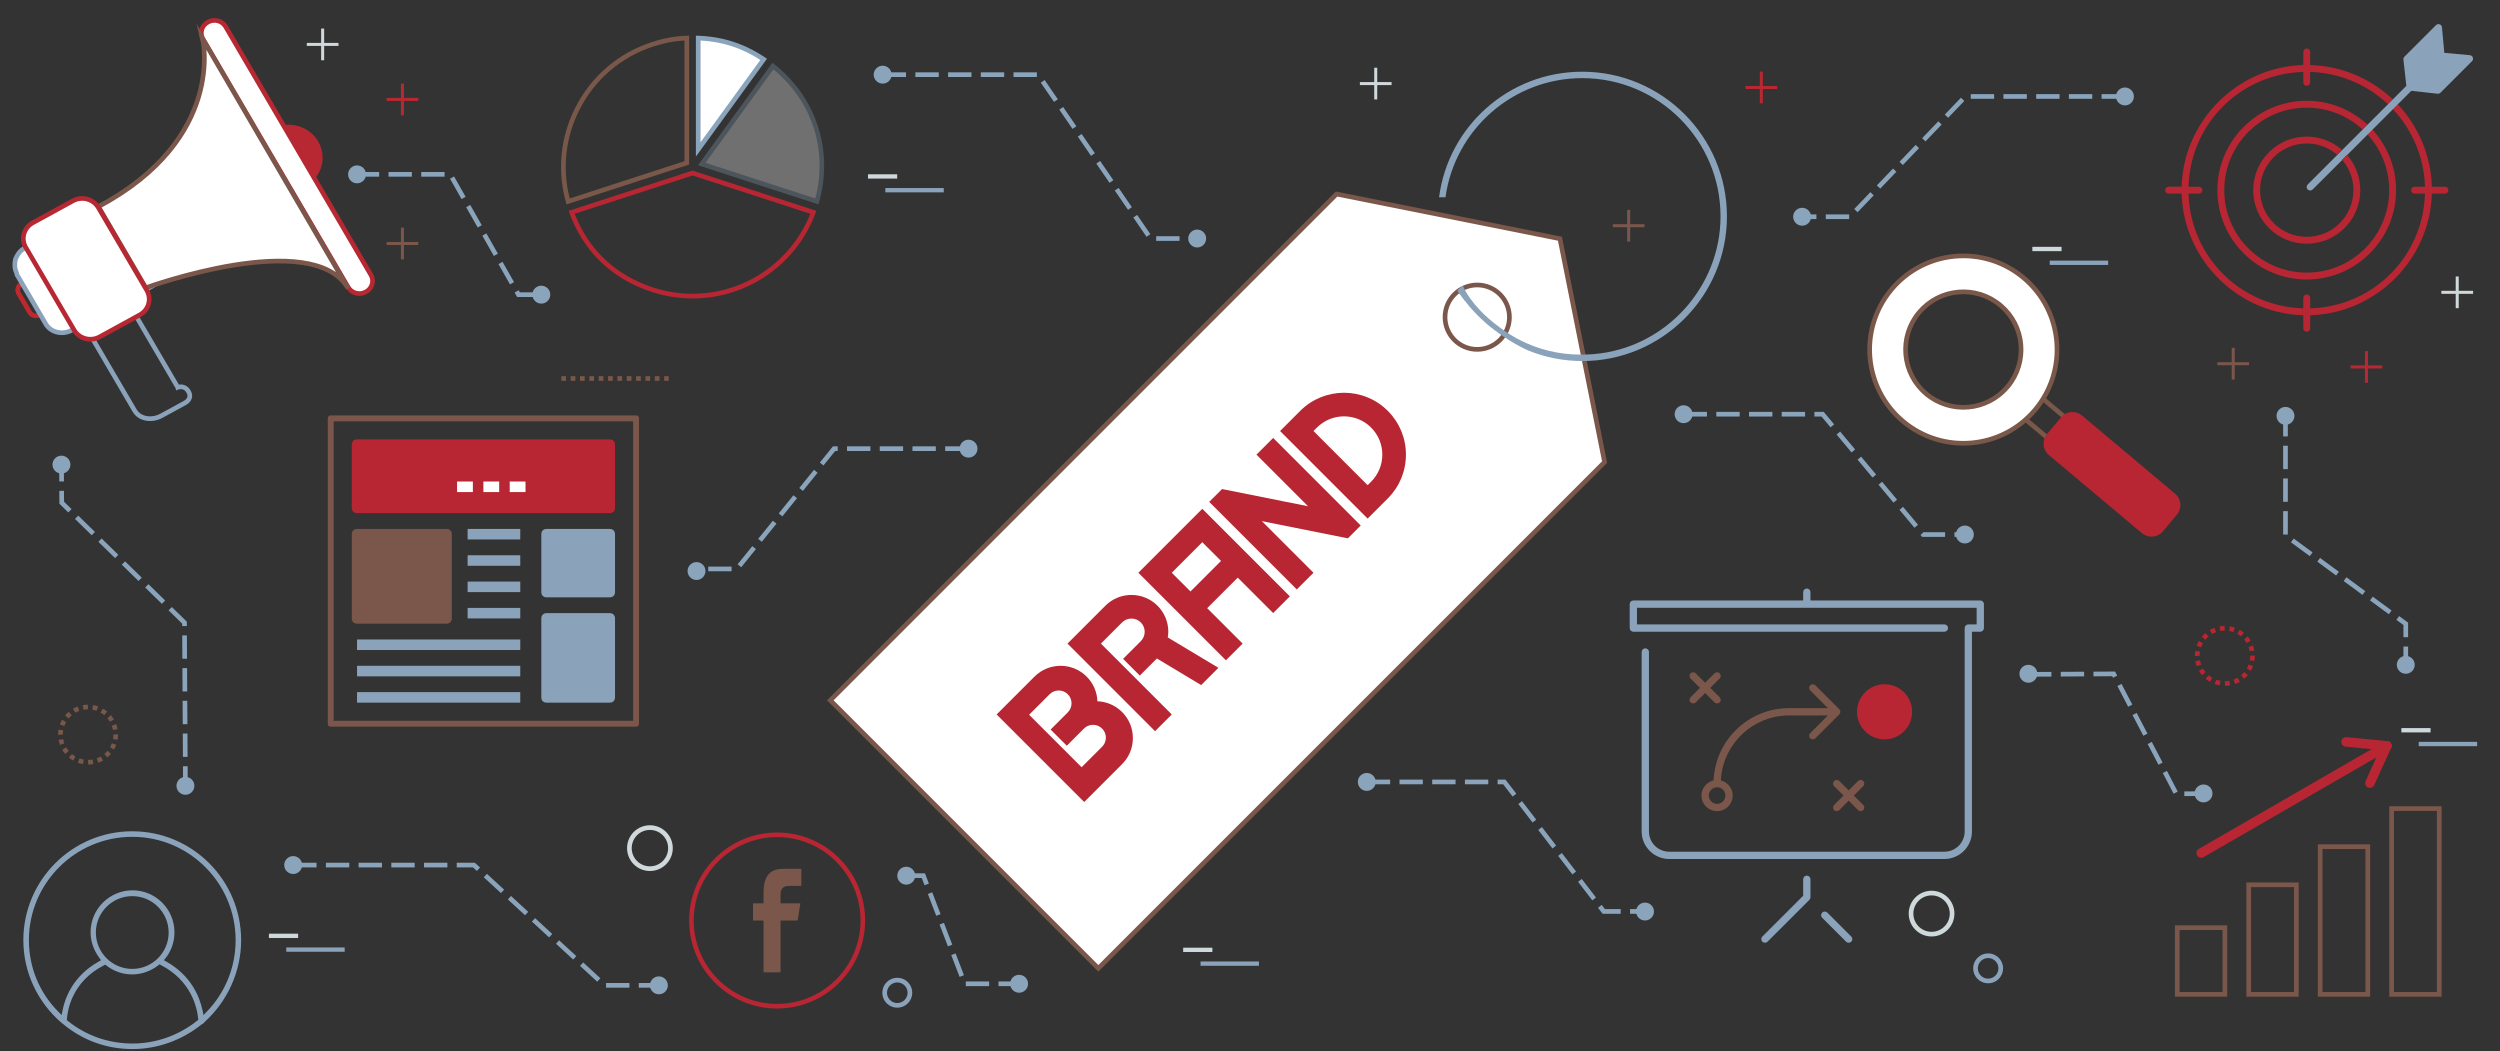 <?xml version="1.0" encoding="utf-8"?>
<!-- Generator: Adobe Illustrator 16.0.0, SVG Export Plug-In . SVG Version: 6.00 Build 0)  -->
<!DOCTYPE svg PUBLIC "-//W3C//DTD SVG 1.1//EN" "http://www.w3.org/Graphics/SVG/1.1/DTD/svg11.dtd">
<svg version="1.1" id="Layer_1" xmlns="http://www.w3.org/2000/svg" xmlns:xlink="http://www.w3.org/1999/xlink" x="0px" y="0px"
	 width="535px" height="225px" viewBox="0 0 535 225" enable-background="new 0 0 535 225" xml:space="preserve">
<rect x="0" y="0" width="535" height="225" fill="#333333" stroke="none"/>
<g>
	<path fill="#B72632" d="M523.213,39.955h-2.795l-0.021-0.468c-0.277-6.242-2.761-12.228-6.994-16.855l-0.314-0.345l-1.041,1.041
		l0.345,0.38c3.926,4.331,6.245,9.918,6.528,15.734l0.026,0.513h-2.241c-0.406,0-0.735,0.331-0.735,0.737
		c0,0.406,0.329,0.736,0.735,0.736h2.241l-0.026,0.513c-0.637,13.062-10.969,23.392-24.03,24.03l-0.513,0.025v-2.24
		c0-0.406-0.33-0.736-0.736-0.736c-0.405,0-0.736,0.331-0.736,0.736v2.24l-0.513-0.025c-13.062-0.638-23.393-10.968-24.029-24.03
		l-0.026-0.513h2.241c0.406,0,0.735-0.33,0.735-0.736c0-0.407-0.329-0.737-0.735-0.737h-2.241l0.026-0.513
		c0.637-13.061,10.968-23.392,24.029-24.03l0.513-0.025v2.24c0,0.406,0.331,0.737,0.736,0.737c0.406,0,0.736-0.331,0.736-0.737
		v-2.24l0.513,0.025c5.815,0.284,11.404,2.602,15.735,6.529l0.381,0.345l1.039-1.04l-0.346-0.316
		c-4.627-4.233-10.612-6.717-16.855-6.994l-0.467-0.021v-2.795c0-0.407-0.33-0.737-0.736-0.737c-0.405,0-0.736,0.331-0.736,0.737
		v2.794l-0.467,0.021c-13.719,0.611-24.943,11.834-25.553,25.551l-0.021,0.468h-2.796c-0.405,0-0.735,0.331-0.735,0.737
		c0,0.406,0.33,0.736,0.735,0.736h2.796l0.021,0.468c0.609,13.718,11.834,24.941,25.553,25.551l0.467,0.021v2.795
		c0,0.406,0.331,0.737,0.736,0.737c0.406,0,0.736-0.331,0.736-0.737v-2.795l0.467-0.021c13.719-0.61,24.943-11.833,25.553-25.552
		l0.021-0.467h2.795c0.405,0,0.736-0.33,0.736-0.736C523.949,40.286,523.618,39.955,523.213,39.955z"/>
	<polygon fill="#B72632" points="512.998,20.294 512.045,21.247 512.998,20.294 	"/>
	<path fill="#B72632" d="M506.632,28.744l0.344,0.396c2.783,3.208,4.315,7.311,4.315,11.552c0,9.732-7.918,17.649-17.65,17.649
		c-9.73,0-17.648-7.917-17.648-17.649c0-9.733,7.918-17.651,17.648-17.651c4.242,0,8.345,1.533,11.553,4.317l0.396,0.343l1.04-1.039
		l-0.345-0.305c-3.497-3.089-7.986-4.79-12.644-4.79c-10.544,0-19.123,8.579-19.123,19.124c0,10.544,8.579,19.123,19.123,19.123
		c10.545,0,19.123-8.579,19.123-19.123c0-4.657-1.701-9.147-4.789-12.644l-0.304-0.344l-3.313,3.313L506.632,28.744z"/>
</g>
<g>
	<g>
		<path fill="none" stroke="#C1282D" stroke-miterlimit="10" d="M13.183,57.761c-0.419-0.718-1.362-0.97-2.104-0.565l-6.508,3.564
			c-0.742,0.406-1.003,1.317-0.583,2.035l2.359,4.032c0.42,0.717,1.363,0.97,2.104,0.563l6.508-3.563
			c0.742-0.406,1.004-1.316,0.583-2.034L13.183,57.761z"/>
		<path fill="#FFFFFF" stroke="#8AA3BA" stroke-miterlimit="10" d="M34.043,56.06l-6.226-10.638
			c-1.086-1.856-3.667-2.643-5.584-1.592L5.098,53.213c-0.909,0.498-1.451,1.436-1.787,2.259c-0.251,0.992-0.192,2.026,0.216,2.872
			c0.089,0.164,0.001,0.27,0.049,0.352l6.225,10.638c1.087,1.856,3.601,2.393,5.52,1.343l17.132-9.381
			C34.372,60.244,35.128,57.917,34.043,56.06z"/>
		<path fill="none" stroke="#8AA3BA" stroke-miterlimit="10" d="M37.941,82.906c-0.004-0.009,0.078-0.063,0.072-0.072l-9.716-16.601
			c-1.086-1.856-3.651-2.371-5.733-1.231l-1.507,0.825c-2.083,1.14-3.042,3.585-1.956,5.44l9.716,16.602
			c1.085,1.855,3.69,2.222,5.772,1.082l1.414-0.773l0.093-0.051l3.487-1.91c0.988-0.541,1.314-1.47,0.798-2.351l-0.098-0.168
			C39.818,82.902,38.866,82.56,37.941,82.906z"/>
		<path fill="#B72832" d="M68.099,30.265c1.984,3.389,0.751,7.693-2.753,9.611c-3.504,1.918-7.953,0.726-9.936-2.663
			c-1.984-3.39-0.751-7.692,2.753-9.611C61.667,25.684,66.115,26.876,68.099,30.265z"/>
		<path fill="#FFFFFF" stroke="#B72832" stroke-miterlimit="10" d="M79.375,58.831c0.745,1.27,0.282,2.882-1.032,3.603l-0.093,0.05
			c-1.313,0.718-2.981,0.271-3.724-0.998L43.432,8.356c-0.744-1.27-0.281-2.882,1.032-3.602l0.092-0.051
			c1.314-0.718,2.98-0.271,3.724,0.998L79.375,58.831z"/>
		<path fill="#FFFFFF" stroke="#7A574A" stroke-miterlimit="10" d="M43.36,8.293c0,0,5.107,21.31-22.286,35.923L31.201,61.59
			c0,0,35.668-12.962,43.297,0.125L43.36,8.293z"/>
		<path fill="#FFFFFF" stroke="#B72832" stroke-miterlimit="10" d="M31.412,62.125c1.086,1.857,0.412,4.213-1.507,5.263l-8.6,4.709
			c-1.918,1.05-4.354,0.398-5.441-1.459L5.506,52.941c-1.086-1.855-0.412-4.212,1.508-5.262l8.6-4.708
			c1.918-1.05,4.354-0.398,5.44,1.459L31.412,62.125z"/>
	</g>
</g>
<g>
	<path fill="#7A574A" d="M70.774,155.503h65.346c0.399,0,0.628-0.229,0.628-0.628V89.53c0-0.399-0.229-0.628-0.628-0.628H70.774
		c-0.399,0-0.628,0.229-0.628,0.628v65.345C70.146,155.274,70.375,155.503,70.774,155.503z M71.401,90.158h64.091v64.089H71.401
		V90.158z"/>
	<path fill="#B72632" d="M76.407,109.809h54.079c0.677,0,1.128-0.451,1.128-1.13V95.163c0-0.678-0.451-1.128-1.128-1.128H76.407
		c-0.677,0-1.128,0.45-1.128,1.128v13.516C75.279,109.357,75.73,109.809,76.407,109.809L76.407,109.809z M77.535,96.291"/>
	<path fill="#8AA3BA" d="M130.486,113.191h-13.517c-0.677,0-1.128,0.451-1.128,1.121v12.396c0,0.676,0.451,1.127,1.128,1.127h13.517
		c0.677,0,1.128-0.451,1.128-1.127v-12.396C131.614,113.643,131.163,113.191,130.486,113.191L130.486,113.191z M118.092,116.904"/>
	<path fill="#8AA3BA" d="M130.486,131.214h-13.517c-0.677,0-1.128,0.451-1.128,1.128v16.899c0,0.677,0.451,1.128,1.128,1.128h13.517
		c0.677,0,1.128-0.451,1.128-1.128v-16.899C131.614,131.665,131.163,131.214,130.486,131.214L130.486,131.214z M119.335,148.114"/>
	<path fill="#7A574A" d="M76.407,133.47h19.15c0.677,0,1.128-0.451,1.128-1.128v-18.029c0-0.67-0.451-1.121-1.128-1.121h-19.15
		c-0.677,0-1.128,0.451-1.128,1.121v18.029C75.279,133.019,75.73,133.47,76.407,133.47L76.407,133.47z M92.741,115.441"/>
	<rect x="100.069" y="113.191" fill="#8AA3BA" width="11.267" height="2.25"/>
	<rect x="100.069" y="118.825" fill="#8AA3BA" width="11.267" height="2.25"/>
	<rect x="100.069" y="124.459" fill="#8AA3BA" width="11.267" height="2.25"/>
	<rect x="100.069" y="130.092" fill="#8AA3BA" width="11.267" height="2.25"/>
	<rect x="76.407" y="136.848" fill="#8AA3BA" width="34.929" height="2.256"/>
	<rect x="76.407" y="142.48" fill="#8AA3BA" width="34.929" height="2.256"/>
	<rect x="76.407" y="148.114" fill="#8AA3BA" width="34.929" height="2.255"/>
	<rect x="103.447" y="103.045" fill="#FFFFFF" width="3.378" height="2.258"/>
	<rect x="109.08" y="103.045" fill="#FFFFFF" width="3.378" height="2.258"/>
	<rect x="97.813" y="103.045" fill="#FFFFFF" width="3.378" height="2.258"/>
</g>
<path fill="#8AA3BA" d="M43.601,218.902l0.088-0.104c5.03-4.524,7.915-10.938,7.915-17.598c0-12.852-10.456-23.308-23.307-23.308
	c-12.848,0-23.3,10.456-23.3,23.308c0,6.792,2.99,13.248,8.203,17.713c0.079,0.078,0.094,0.092,0.135,0.111l0.103,0.067
	c4.218,3.538,9.378,5.408,14.922,5.408c5.329,0,10.587-1.879,14.805-5.291l0.189-0.096
	C43.438,219.092,43.531,219.013,43.601,218.902z M42.223,218.407c-3.943,3.164-8.862,4.906-13.853,4.906
	c-5.136,0-9.923-1.676-13.865-4.846l-0.204-0.164l0.019-0.261c0.127-1.808,1.076-7.979,7.924-11.463l0.283-0.145l0.25,0.195
	c1.597,1.24,3.508,1.896,5.524,1.896c1.977,0,3.96-0.695,5.586-1.958l0.251-0.196l0.284,0.146c6.516,3.349,7.754,9.123,7.984,11.45
	l0.027,0.27L42.223,218.407z M20.516,199.558c0-4.293,3.493-7.786,7.787-7.786c4.294,0,7.788,3.493,7.788,7.786
	c0,4.294-3.494,7.787-7.788,7.787C24.009,207.345,20.516,203.852,20.516,199.558z M35.586,205.769l-0.514-0.29l0.371-0.46
	c1.219-1.509,1.89-3.469,1.89-5.517c0-4.948-4.025-8.974-8.974-8.974c-4.949,0-8.975,4.025-8.975,8.974
	c0,1.936,0.658,3.849,1.904,5.534l0.338,0.456l-0.496,0.277c-5.602,3.133-7.266,7.939-7.759,10.525l-0.177,0.928l-0.667-0.668
	c-4.09-4.09-6.342-9.543-6.342-15.354c0-12.197,9.922-22.12,22.119-22.12c12.197,0,22.119,9.923,22.119,22.12
	c0,5.759-2.207,11.21-6.213,15.349l-0.653,0.675l-0.195-0.919C42.683,213.117,40.784,208.702,35.586,205.769z"/>
<rect x="465.932" y="198.521" fill="none" stroke="#7A574A" stroke-miterlimit="10" width="10.193" height="14.271"/>
<rect x="481.223" y="189.348" fill="none" stroke="#7A574A" stroke-miterlimit="10" width="10.193" height="23.445"/>
<rect x="496.514" y="181.189" fill="none" stroke="#7A574A" stroke-miterlimit="10" width="10.193" height="31.604"/>
<rect x="511.805" y="173.036" fill="none" stroke="#7A574A" stroke-miterlimit="10" width="10.195" height="39.757"/>
<path fill="#B72632" d="M471.063,183.568c-0.354,0-0.697-0.184-0.885-0.512c-0.285-0.488-0.115-1.111,0.373-1.395l39.727-22.937
	c0.486-0.279,1.109-0.11,1.393,0.373c0.279,0.493,0.115,1.114-0.373,1.394L471.57,183.43
	C471.412,183.523,471.232,183.568,471.063,183.568L471.063,183.568z M471.063,183.568"/>
<path fill="#B72632" d="M510.789,160.632c-0.035,0-0.064-0.005-0.1-0.005l-8.73-0.847c-0.557-0.055-0.971-0.552-0.916-1.114
	c0.055-0.559,0.549-0.971,1.115-0.916l8.727,0.846c0.563,0.055,0.971,0.553,0.916,1.115
	C511.75,160.233,511.307,160.632,510.789,160.632L510.789,160.632z"/>
<path fill="#B72632" d="M507.156,168.611c-0.145,0-0.283-0.03-0.424-0.09c-0.512-0.234-0.736-0.836-0.502-1.35l3.629-7.984
	c0.234-0.512,0.836-0.741,1.348-0.507c0.514,0.233,0.742,0.841,0.508,1.354l-3.633,7.979
	C507.912,168.392,507.545,168.611,507.156,168.611L507.156,168.611z"/>
<path fill="#8AA3BA" d="M391.049,195.298c-0.147-0.147-0.344-0.229-0.552-0.229s-0.403,0.081-0.55,0.229
	c-0.149,0.148-0.23,0.344-0.231,0.552c0,0.208,0.082,0.403,0.23,0.552l5.12,5.121c0.296,0.296,0.809,0.293,1.102,0.001
	c0.149-0.149,0.231-0.345,0.231-0.553s-0.082-0.404-0.23-0.553L391.049,195.298z"/>
<path fill="#B72632" d="M403.298,146.426c-3.253,0-5.899,2.646-5.899,5.9s2.646,5.9,5.899,5.9s5.899-2.646,5.899-5.9
	S406.551,146.426,403.298,146.426z"/>
<path fill="#8AA3BA" d="M377.145,201.521c0.295,0.295,0.811,0.294,1.102,0.001l8.964-8.961c0.146-0.146,0.227-0.343,0.227-0.552
	v-3.84c0-0.431-0.35-0.781-0.78-0.781s-0.78,0.351-0.78,0.781v3.518l-8.731,8.73C376.842,200.722,376.842,201.217,377.145,201.521z"
	/>
<path fill="#8AA3BA" d="M423.779,128.504h-36.343v-1.78c0-0.43-0.35-0.779-0.78-0.779s-0.78,0.35-0.78,0.779v1.78h-36.341
	c-0.431,0-0.781,0.35-0.781,0.78v5.121c0,0.431,0.351,0.78,0.781,0.78H416.1c0.431,0,0.78-0.35,0.78-0.78s-0.35-0.78-0.78-0.78
	h-65.786v-3.562h72.686v3.562h-1.779c-0.431,0-0.78,0.35-0.78,0.78v43.522c0,2.393-1.947,4.339-4.34,4.339h-58.885
	c-2.393,0-4.34-1.946-4.34-4.339v-38.401c0-0.432-0.35-0.782-0.78-0.782s-0.781,0.351-0.781,0.782v38.401
	c0,3.254,2.647,5.9,5.901,5.9H416.1c3.253,0,5.899-2.646,5.899-5.9v-42.742h1.78c0.431,0,0.78-0.35,0.78-0.78v-5.121
	C424.56,128.854,424.21,128.504,423.779,128.504z"/>
<path fill="#7A574A" d="M396.721,170.248l2.008-2.011c0.148-0.147,0.229-0.343,0.229-0.549c0.001-0.208-0.081-0.404-0.229-0.553
	c-0.296-0.298-0.807-0.294-1.103,0l-2.009,2.008l-2.008-2.008c-0.295-0.295-0.809-0.295-1.104,0
	c-0.147,0.147-0.229,0.344-0.229,0.552c0,0.207,0.081,0.402,0.229,0.55l2.009,2.011l-2.009,2.009c-0.304,0.304-0.304,0.799,0,1.103
	c0.296,0.296,0.81,0.294,1.104,0l2.008-2.009l2.009,2.009c0.295,0.295,0.809,0.294,1.102,0.001c0.149-0.149,0.231-0.345,0.23-0.553
	c0-0.208-0.081-0.403-0.229-0.55L396.721,170.248z"/>
<path fill="#7A574A" d="M393.778,152.623c0.078-0.188,0.078-0.405-0.001-0.595c-0.04-0.097-0.097-0.183-0.165-0.25l-5.123-5.125
	c-0.294-0.294-0.808-0.295-1.104,0c-0.147,0.147-0.229,0.344-0.229,0.553c0,0.208,0.082,0.404,0.229,0.552l3.788,3.788h-8.356
	c-8.483,0-15.551,6.638-16.09,15.111l-0.021,0.334l-0.316,0.108c-1.359,0.462-2.273,1.728-2.273,3.148
	c0,1.842,1.498,3.34,3.339,3.34c1.842,0,3.34-1.498,3.34-3.34c0-1.381-0.876-2.635-2.181-3.12l-0.351-0.131l0.026-0.374
	c0.551-7.579,6.932-13.516,14.527-13.516h8.356l-3.788,3.787c-0.147,0.147-0.229,0.344-0.229,0.552s0.082,0.404,0.229,0.552
	c0.295,0.295,0.806,0.294,1.104-0.001l5.119-5.119C393.68,152.808,393.737,152.72,393.778,152.623z M369.234,170.248
	c0,0.981-0.798,1.78-1.779,1.78s-1.78-0.799-1.78-1.78c0-0.982,0.799-1.781,1.78-1.781S369.234,169.266,369.234,170.248z"/>
<path fill="#7A574A" d="M365.998,147.206l2.01-2.01c0.304-0.304,0.303-0.798,0-1.102c-0.296-0.296-0.806-0.299-1.102-0.001
	l-2.011,2.009l-2.008-2.008c-0.296-0.296-0.809-0.296-1.106,0.001c-0.302,0.303-0.302,0.797,0.001,1.101l2.01,2.01l-2.01,2.008
	c-0.303,0.304-0.303,0.799,0,1.103c0.295,0.295,0.81,0.296,1.106-0.001l2.007-2.007l2.01,2.008c0.293,0.295,0.807,0.296,1.104-0.001
	c0.303-0.303,0.303-0.798-0.001-1.102L365.998,147.206z"/>
<g>
	<path fill-rule="evenodd" clip-rule="evenodd" fill="#B72632" d="M166.305,178.157c-10.385,0-18.834,8.448-18.834,18.835
		c0,10.385,8.449,18.832,18.834,18.832s18.834-8.447,18.834-18.832C185.139,186.605,176.69,178.157,166.305,178.157z
		 M166.305,214.837c-9.841,0-17.847-8.005-17.847-17.845c0-9.842,8.006-17.848,17.847-17.848c9.841,0,17.848,8.006,17.848,17.848
		C184.152,206.832,176.146,214.837,166.305,214.837z"/>
	<g>
		<path fill-rule="evenodd" clip-rule="evenodd" fill="#7A574A" d="M167.038,208.077v-11.085h3.659l0.58-3.677h-4.239v-1.844
			c0-0.963,0.316-1.876,1.688-1.876h2.755v-3.667h-3.907c-3.283,0-4.179,2.168-4.179,5.161v2.226h-2.251v3.677h2.251v11.085H167.038
			z M379.592,60.389"/>
	</g>
</g>
<g>
	<path fill="#FFFFFF" stroke="#7A574A" stroke-miterlimit="10" d="M286.027,41.524L177.684,149.868l57.357,57.357L343.385,98.882
		l-9.559-47.797L286.027,41.524z M286.027,41.524"/>
	<path fill="#B72632" d="M234.846,150.072c-0.073-1.998-0.886-3.862-2.306-5.282c-3.074-3.076-8.078-3.076-11.154,0l-8.106,8.104
		l18.739,18.737l8.104-8.104c1.492-1.489,2.312-3.47,2.312-5.579c0-2.106-0.822-4.089-2.312-5.577
		C238.664,150.908,236.764,150.142,234.846,150.072L234.846,150.072z M235.854,159.798l-4.391,4.391l-11.234-11.232l4.393-4.392
		c1.072-1.068,2.81-1.068,3.883,0c0.52,0.52,0.806,1.207,0.806,1.943c0,0.733-0.287,1.422-0.806,1.941l-3.672,3.675l3.464,3.463
		l3.671-3.675c1.075-1.067,2.813-1.067,3.886,0c0.52,0.521,0.806,1.208,0.806,1.941C236.66,158.59,236.374,159.278,235.854,159.798
		L235.854,159.798z M238.412,160.112"/>
	<path fill="#B72632" d="M278.251,87.922l-4.314,4.315l18.737,18.739l4.314-4.315c2.501-2.503,3.883-5.831,3.883-9.368
		s-1.382-6.868-3.883-9.369C291.821,82.757,283.419,82.757,278.251,87.922L278.251,87.922z M293.415,103.087l-0.741,0.741
		l-11.59-11.591l0.741-0.739c3.193-3.195,8.394-3.195,11.59,0c1.547,1.548,2.401,3.605,2.401,5.795
		C295.814,99.48,294.962,101.537,293.415,103.087L293.415,103.087z M293.415,103.087"/>
	<path fill="#B72632" d="M250.756,152.894l-15.163-15.163l4.53-4.532c1.106-1.102,2.902-1.102,4.008,0
		c0.537,0.536,0.833,1.247,0.833,2.004c0,0.759-0.295,1.469-0.833,2.005l-3.791,3.791l3.574,3.575l3.66-3.662l9.477,5.688
		l3.686-3.685l-10.838-6.503c0.063-0.398,0.119-0.801,0.119-1.213c0-2.106-0.821-4.089-2.311-5.576
		c-3.076-3.076-8.08-3.076-11.156,0l-8.104,8.106l18.737,18.739L250.756,152.894z M249.107,159.429"/>
	<path fill="#B72632" d="M265.919,137.729l-7.581-7.581l6.536-6.535l7.58,7.582l3.574-3.573l-18.737-18.739l-13.683,13.685
		l18.737,18.738L265.919,137.729z M250.756,122.566l6.536-6.537l4.006,4.01l-6.533,6.535L250.756,122.566z M250.756,122.566"/>
	<path fill="#B72632" d="M291.193,112.455l-18.739-18.736l-3.573,3.574l11.047,11.05l-18.409-3.685l-2.747,2.744l18.739,18.737
		l3.573-3.572l-11.05-11.052l18.415,3.686L291.193,112.455z M300.093,108.442"/>
</g>
<g>
	<path fill="none" stroke="#795749" stroke-miterlimit="10" d="M441.999,89.387c1.225,1.026,1.382,2.843,0.357,4.062l0,0
		c-1.024,1.225-2.843,1.382-4.063,0.359l-6.187-5.194c-1.22-1.029-1.379-2.848-0.355-4.063l0,0c1.025-1.226,2.846-1.38,4.066-0.358
		L441.999,89.387z"/>
	<path fill="#B72632" d="M465.474,105.649c1.348,1.129,1.523,3.14,0.392,4.486l-3.003,3.577c-1.13,1.345-3.138,1.523-4.486,0.391
		l-19.922-16.726c-1.348-1.128-1.523-3.139-0.392-4.488l3.002-3.574c1.133-1.348,3.141-1.523,4.488-0.391L465.474,105.649z"/>
	<path fill="#FFFFFF" stroke="#795749" stroke-miterlimit="10" d="M404.797,61.92c-7.117,8.48-6.016,21.127,2.465,28.248
		c8.482,7.117,21.126,6.01,28.246-2.466c7.12-8.479,6.019-21.127-2.462-28.249C424.564,52.333,411.917,53.437,404.797,61.92z
		 M429.617,82.758c-4.39,5.226-12.181,5.905-17.409,1.517c-5.228-4.387-5.91-12.188-1.52-17.408
		c4.388-5.23,12.186-5.909,17.414-1.521C433.325,69.732,434.007,77.528,429.617,82.758z"/>
</g>
<circle fill="#FFFFFF" stroke="#7A574A" stroke-miterlimit="10" cx="316.125" cy="67.875" r="6.891"/>
<path fill="#8AA3BA" d="M338.604,15.346c-15.647,0-28.637,11.604-30.646,26.864h1.377c2.009-14.471,14.438-25.489,29.27-25.489
	c16.314,0,29.588,13.271,29.588,29.584c0,15.267-11.908,28.208-27.115,29.473c-0.033,0.003-0.065,0.006-0.098,0.008
	c-0.172,0.014-0.327,0.023-0.481,0.032l-0.052,0.003c-0.031,0.003-0.063,0.006-0.094,0.008c-0.033,0.002-0.128,0.006-0.16,0.007
	c-0.28,0.016-0.564,0.027-0.85,0.035c-0.336,0.012-0.684,0.018-1.027,0.018c-5.003,0-9.191-1.227-12.574-2.881l0.003,0.006
	c0,0-0.111-0.055-0.275-0.138c-1.687-0.847-3.164-1.796-4.436-2.749c-2.813-2.034-6.182-5.085-8.013-9
	c-0.449,0.345-0.825,0.704-1.157,1.068c0.02,0.031,0.532,0.834,1.463,2.022c0.112,0.106,0.22,0.219,0.313,0.347
	c0.239,0.329,0.513,0.652,0.773,0.978c1.305,1.518,3.069,3.329,5.212,4.953c1.934,1.466,4.564,3.24,7.406,4.508
	c3.677,1.489,7.598,2.261,11.574,2.261c17.071,0,30.959-13.888,30.959-30.959S355.675,15.346,338.604,15.346z"/>
<g>
	<g>
		<g>
			<path fill="#795749" d="M146.471,8.671v25.817l-24.549,7.976c-1.644-6.393-0.906-13.113,2.111-19.034
				c3.289-6.455,8.894-11.242,15.782-13.479C142.14,9.196,144.184,8.799,146.471,8.671 M147.471,7.632
				c-2.806,0.061-5.228,0.479-7.965,1.368c-7.144,2.32-12.955,7.284-16.364,13.977c-3.299,6.477-3.968,13.82-1.904,20.762
				l26.233-8.523V7.632L147.471,7.632z"/>
		</g>
	</g>
	<g>
		<g>
			<path fill="#B72632" d="M148.195,37.555l12.167,3.956l13.038,4.236c-4.074,10.282-14.073,17.12-25.199,17.12
				c-2.836,0-5.658-0.449-8.386-1.334c-8.034-2.612-13.835-8.058-16.833-15.784L148.195,37.555 M148.195,36.503l-26.512,8.615
				c2.99,8.548,9.141,14.543,17.822,17.365c2.827,0.917,5.753,1.383,8.695,1.383c11.971,0,22.533-7.505,26.502-18.748l-14.032-4.56
				L148.195,36.503L148.195,36.503z"/>
		</g>
	</g>
	<g opacity="0.3">
		<path fill="#FFFFFF" d="M150.176,35.098l15.23-20.96c8.89,7.034,12.467,18.047,9.409,28.965L150.176,35.098z"/>
		<g>
			<path fill="#8AA4BB" d="M165.501,14.857c8.297,6.808,11.68,17.223,8.969,27.609l-23.485-7.631L165.501,14.857 M165.305,13.426
				l-15.938,21.935l25.785,8.378C178.542,32.379,174.724,20.623,165.305,13.426L165.305,13.426z"/>
		</g>
	</g>
	<g>
		<path fill="#FFFFFF" d="M149.419,8.147c5.2,0.194,9.676,1.649,14.005,4.551l-14.005,19.276V8.147z"/>
		<g>
			<path fill="#8AA4BB" d="M149.919,8.67c4.711,0.256,8.823,1.593,12.792,4.158l-12.792,17.607V8.67 M148.919,7.632v25.881
				l15.212-20.938C159.465,9.338,154.597,7.753,148.919,7.632L148.919,7.632z"/>
		</g>
	</g>
</g>
<g>
	<g>
		<path fill="#8AA3BA" d="M513.188,20.147L513.188,20.147l-1.063,1.062v0l-4.473,4.473v0l-1.063,1.062l0.001,0l-4.477,4.476v0
			l-1.063,1.062l0.001,0l-7.207,7.206c-0.059,0.059-0.096,0.128-0.131,0.198l-0.049,0.13c-0.072,0.254-0.02,0.537,0.181,0.736
			c0.285,0.284,0.781,0.284,1.064,0l7.206-7.207l0,0l1.061-1.061l0,0l0.037-0.037l5.502-5.503l0,0l1.065-1.065l2.012-2.012
			l3.609-3.609l0,0l0.622-0.622l5.62,0.624c0.243,0.016,0.476-0.075,0.615-0.215l6.754-6.754c0.206-0.206,0.274-0.515,0.176-0.788
			c-0.1-0.274-0.351-0.468-0.64-0.494l-5.465-0.498l-0.498-5.465c-0.026-0.29-0.22-0.54-0.492-0.639
			c-0.278-0.1-0.585-0.029-0.788,0.175l-6.756,6.754c-0.162,0.162-0.24,0.387-0.216,0.617l0.624,5.618L513.188,20.147z"/>
	</g>
</g>
<path fill="#B72632" d="M493.641,29.229c-6.319,0-11.461,5.143-11.461,11.463c0,6.32,5.142,11.462,11.461,11.462
	c6.32,0,11.462-5.142,11.462-11.462c0-2.624-0.913-5.19-2.573-7.226l-0.278-0.342l-1.038,1.038l0.34,0.44
	c1.359,1.765,2.078,3.87,2.078,6.09c0,5.508-4.482,9.988-9.99,9.988s-9.989-4.48-9.989-9.988c0-5.508,4.481-9.989,9.989-9.989
	c2.221,0,4.326,0.719,6.09,2.078l0.44,0.34l1.039-1.039l-0.342-0.279C498.829,30.143,496.262,29.229,493.641,29.229z"/>
<polyline fill="none" stroke="#8AA4BB" stroke-miterlimit="10" stroke-dasharray="5,2,5,2,5,2" points="489.093,88.388 
	489.093,114.57 514.835,133.5 514.835,141.355 "/>
<polyline fill="none" stroke="#8AA4BB" stroke-miterlimit="10" stroke-dasharray="5,2,5,2,5,2" points="218.68,210.529 
	206.45,210.529 197.606,187.398 193.937,187.398 "/>
<polyline fill="none" stroke="#8AA4BB" stroke-miterlimit="10" stroke-dasharray="5,2,5,2,5,2" points="292.49,167.332 
	321.924,167.332 343.203,195.047 352.034,195.047 "/>
<polyline fill="none" stroke="#8AA4BB" stroke-miterlimit="10" stroke-dasharray="5,2,5,2,5,2" points="188.891,15.98 
	222.162,15.98 246.217,51.046 256.2,51.046 "/>
<polyline fill="none" stroke="#8AA4BB" stroke-miterlimit="10" stroke-dasharray="5,2,5,2,5,2" points="76.141,37.314 
	96.346,37.314 110.956,63.056 117.019,63.056 "/>
<polyline fill="none" stroke="#8AA4BB" stroke-miterlimit="10" stroke-dasharray="5,2,5,2,5,2" points="62.741,185.121 
	101.422,185.121 129.392,210.863 141,210.863 "/>
<polyline fill="none" stroke="#8AA4BB" stroke-miterlimit="10" stroke-dasharray="5,2,5,2,5,2" points="434,144.315 
	452.322,144.208 465.72,169.872 471.218,169.84 "/>
<polyline fill="none" stroke="#8AA4BB" stroke-miterlimit="10" stroke-dasharray="5,2,5,2,5,2" points="207.265,96.011 
	178.492,96.011 157.689,121.754 149.055,121.754 "/>
<polyline fill="none" stroke="#8AA4BB" stroke-miterlimit="10" stroke-dasharray="5,2,5,2,5,2" points="360.289,88.642 
	390.042,88.642 411.552,114.385 420.479,114.385 "/>
<polyline fill="none" stroke="#8AA4BB" stroke-miterlimit="10" stroke-dasharray="5,2,5,2,5,2" points="454.74,20.642 
	420.59,20.642 395.9,46.385 385.654,46.385 "/>
<polyline fill="none" stroke="#8AA4BB" stroke-miterlimit="10" stroke-dasharray="5,2,5,2,5,2" points="39.683,168.973 
	39.481,133.248 13.209,107.584 13.15,96.868 "/>
<circle fill="#8AA4BB" cx="420.479" cy="114.384" r="1.917"/>
<circle fill="#8AA4BB" cx="360.289" cy="88.641" r="1.917"/>
<circle fill="#8AA4BB" cx="385.654" cy="46.384" r="1.917"/>
<circle fill="#8AA4BB" cx="256.2" cy="51.045" r="1.917"/>
<circle fill="#8AA4BB" cx="188.89" cy="15.98" r="1.917"/>
<circle fill="#8AA4BB" cx="115.841" cy="63.056" r="1.917"/>
<circle fill="#8AA4BB" cx="76.407" cy="37.313" r="1.917"/>
<circle fill="#8AA4BB" cx="13.15" cy="99.428" r="1.917"/>
<circle fill="#8AA4BB" cx="39.683" cy="168.165" r="1.917"/>
<circle fill="#8AA4BB" cx="62.741" cy="185.12" r="1.917"/>
<circle fill="#8AA4BB" cx="141" cy="210.863" r="1.917"/>
<circle fill="#8AA4BB" cx="193.937" cy="187.398" r="1.917"/>
<circle fill="#8AA4BB" cx="149.055" cy="122.202" r="1.917"/>
<circle fill="#8AA4BB" cx="207.265" cy="96.011" r="1.917"/>
<circle fill="#8AA4BB" cx="292.489" cy="167.332" r="1.917"/>
<circle fill="#8AA4BB" cx="352.034" cy="195.068" r="1.917"/>
<circle fill="#8AA4BB" cx="434.076" cy="144.187" r="1.917"/>
<circle fill="#8AA4BB" cx="471.556" cy="169.797" r="1.917"/>
<circle fill="#8AA4BB" cx="514.835" cy="142.27" r="1.917"/>
<circle fill="#8AA4BB" cx="489.093" cy="89" r="1.917"/>
<circle fill="#8AA4BB" cx="218.088" cy="210.528" r="1.917"/>
<circle fill="#8AA4BB" cx="454.74" cy="20.641" r="1.917"/>
<polygon fill="#7A574A" points="89.513,51.788 86.445,51.788 86.445,48.718 85.798,48.718 85.798,51.788 82.73,51.788 82.73,52.433 
	85.798,52.433 85.798,55.502 86.445,55.502 86.445,52.433 89.513,52.433 "/>
<polygon fill="#CFD8DB" points="72.438,9.181 69.37,9.181 69.37,6.111 68.723,6.111 68.723,9.181 65.655,9.181 65.655,9.826 
	68.723,9.826 68.723,12.896 69.37,12.896 69.37,9.826 72.438,9.826 "/>
<polygon fill="#B72832" points="89.513,20.958 86.444,20.958 86.444,17.888 85.8,17.888 85.8,20.958 82.729,20.958 82.729,21.603 
	85.8,21.603 85.8,24.672 86.444,24.672 86.444,21.603 89.513,21.603 "/>
<polygon fill="#7A574A" points="481.301,77.512 478.232,77.512 478.232,74.443 477.586,74.443 477.586,77.512 474.518,77.512 
	474.518,78.158 477.586,78.158 477.586,81.227 478.232,81.227 478.232,78.158 481.301,78.158 "/>
<polygon fill="#CFD8DB" points="529.235,62.234 526.167,62.234 526.167,59.165 525.521,59.165 525.521,62.234 522.452,62.234 
	522.452,62.879 525.521,62.879 525.521,65.949 526.167,65.949 526.167,62.879 529.235,62.879 "/>
<polygon fill="#B72832" points="509.813,78.201 506.745,78.201 506.745,75.131 506.101,75.131 506.101,78.201 503.03,78.201 
	503.03,78.846 506.101,78.846 506.101,81.916 506.745,81.916 506.745,78.846 509.813,78.846 "/>
<polygon fill="#7A574A" points="351.922,47.979 348.854,47.979 348.854,44.909 348.207,44.909 348.207,47.979 345.139,47.979 
	345.139,48.624 348.207,48.624 348.207,51.693 348.854,51.693 348.854,48.624 351.922,48.624 "/>
<polygon fill="#CFD8DB" points="297.798,17.565 294.729,17.565 294.729,14.496 294.083,14.496 294.083,17.565 291.015,17.565 
	291.015,18.211 294.083,18.211 294.083,21.28 294.729,21.28 294.729,18.211 297.798,18.211 "/>
<polygon fill="#B72832" points="380.309,18.402 377.24,18.402 377.24,15.333 376.596,15.333 376.596,18.402 373.525,18.402 
	373.525,19.048 376.596,19.048 376.596,22.117 377.24,22.117 377.24,19.048 380.309,19.048 "/>
<rect x="189.462" y="40.244" fill="#8AA3BA" width="12.5" height="0.922"/>
<rect x="185.745" y="37.295" fill="#CFD8DB" width="6.25" height="0.922"/>
<rect x="256.918" y="205.756" fill="#8AA3BA" width="12.5" height="0.922"/>
<rect x="253.2" y="202.807" fill="#CFD8DB" width="6.25" height="0.922"/>
<rect x="438.641" y="55.772" fill="#8AA3BA" width="12.5" height="0.922"/>
<rect x="434.924" y="52.823" fill="#CFD8DB" width="6.25" height="0.922"/>
<rect x="517.608" y="158.759" fill="#8AA3BA" width="12.5" height="0.922"/>
<rect x="513.892" y="155.81" fill="#CFD8DB" width="6.25" height="0.922"/>
<rect x="61.263" y="202.756" fill="#8AA3BA" width="12.5" height="0.922"/>
<rect x="57.546" y="199.807" fill="#CFD8DB" width="6.25" height="0.922"/>
<circle fill="none" stroke="#8AA3BA" stroke-miterlimit="10" cx="192.02" cy="212.445" r="2.704"/>
<circle fill="none" stroke="#CFD8DB" stroke-miterlimit="10" cx="139.083" cy="181.501" r="4.395"/>
<g>
	
		<circle fill="none" stroke="#795749" stroke-miterlimit="10" stroke-dasharray="1.03,1.03,1.03,1.03,1.03,1.03" cx="18.851" cy="157.205" r="5.911"/>
</g>
<line fill="none" stroke="#795749" stroke-miterlimit="10" stroke-dasharray="1,1,1,1,1,1" x1="120.127" y1="81" x2="143.102" y2="81"/>
<circle fill="none" stroke="#8AA3BA" stroke-miterlimit="10" cx="425.46" cy="207.226" r="2.704"/>
<circle fill="none" stroke="#CFD8DB" stroke-miterlimit="10" cx="413.355" cy="195.512" r="4.395"/>
<g>
	
		<circle fill="none" stroke="#B72631" stroke-miterlimit="10" stroke-dasharray="1.03,1.03,1.03,1.03,1.03,1.03" cx="476.125" cy="140.354" r="5.911"/>
</g>
</svg>
